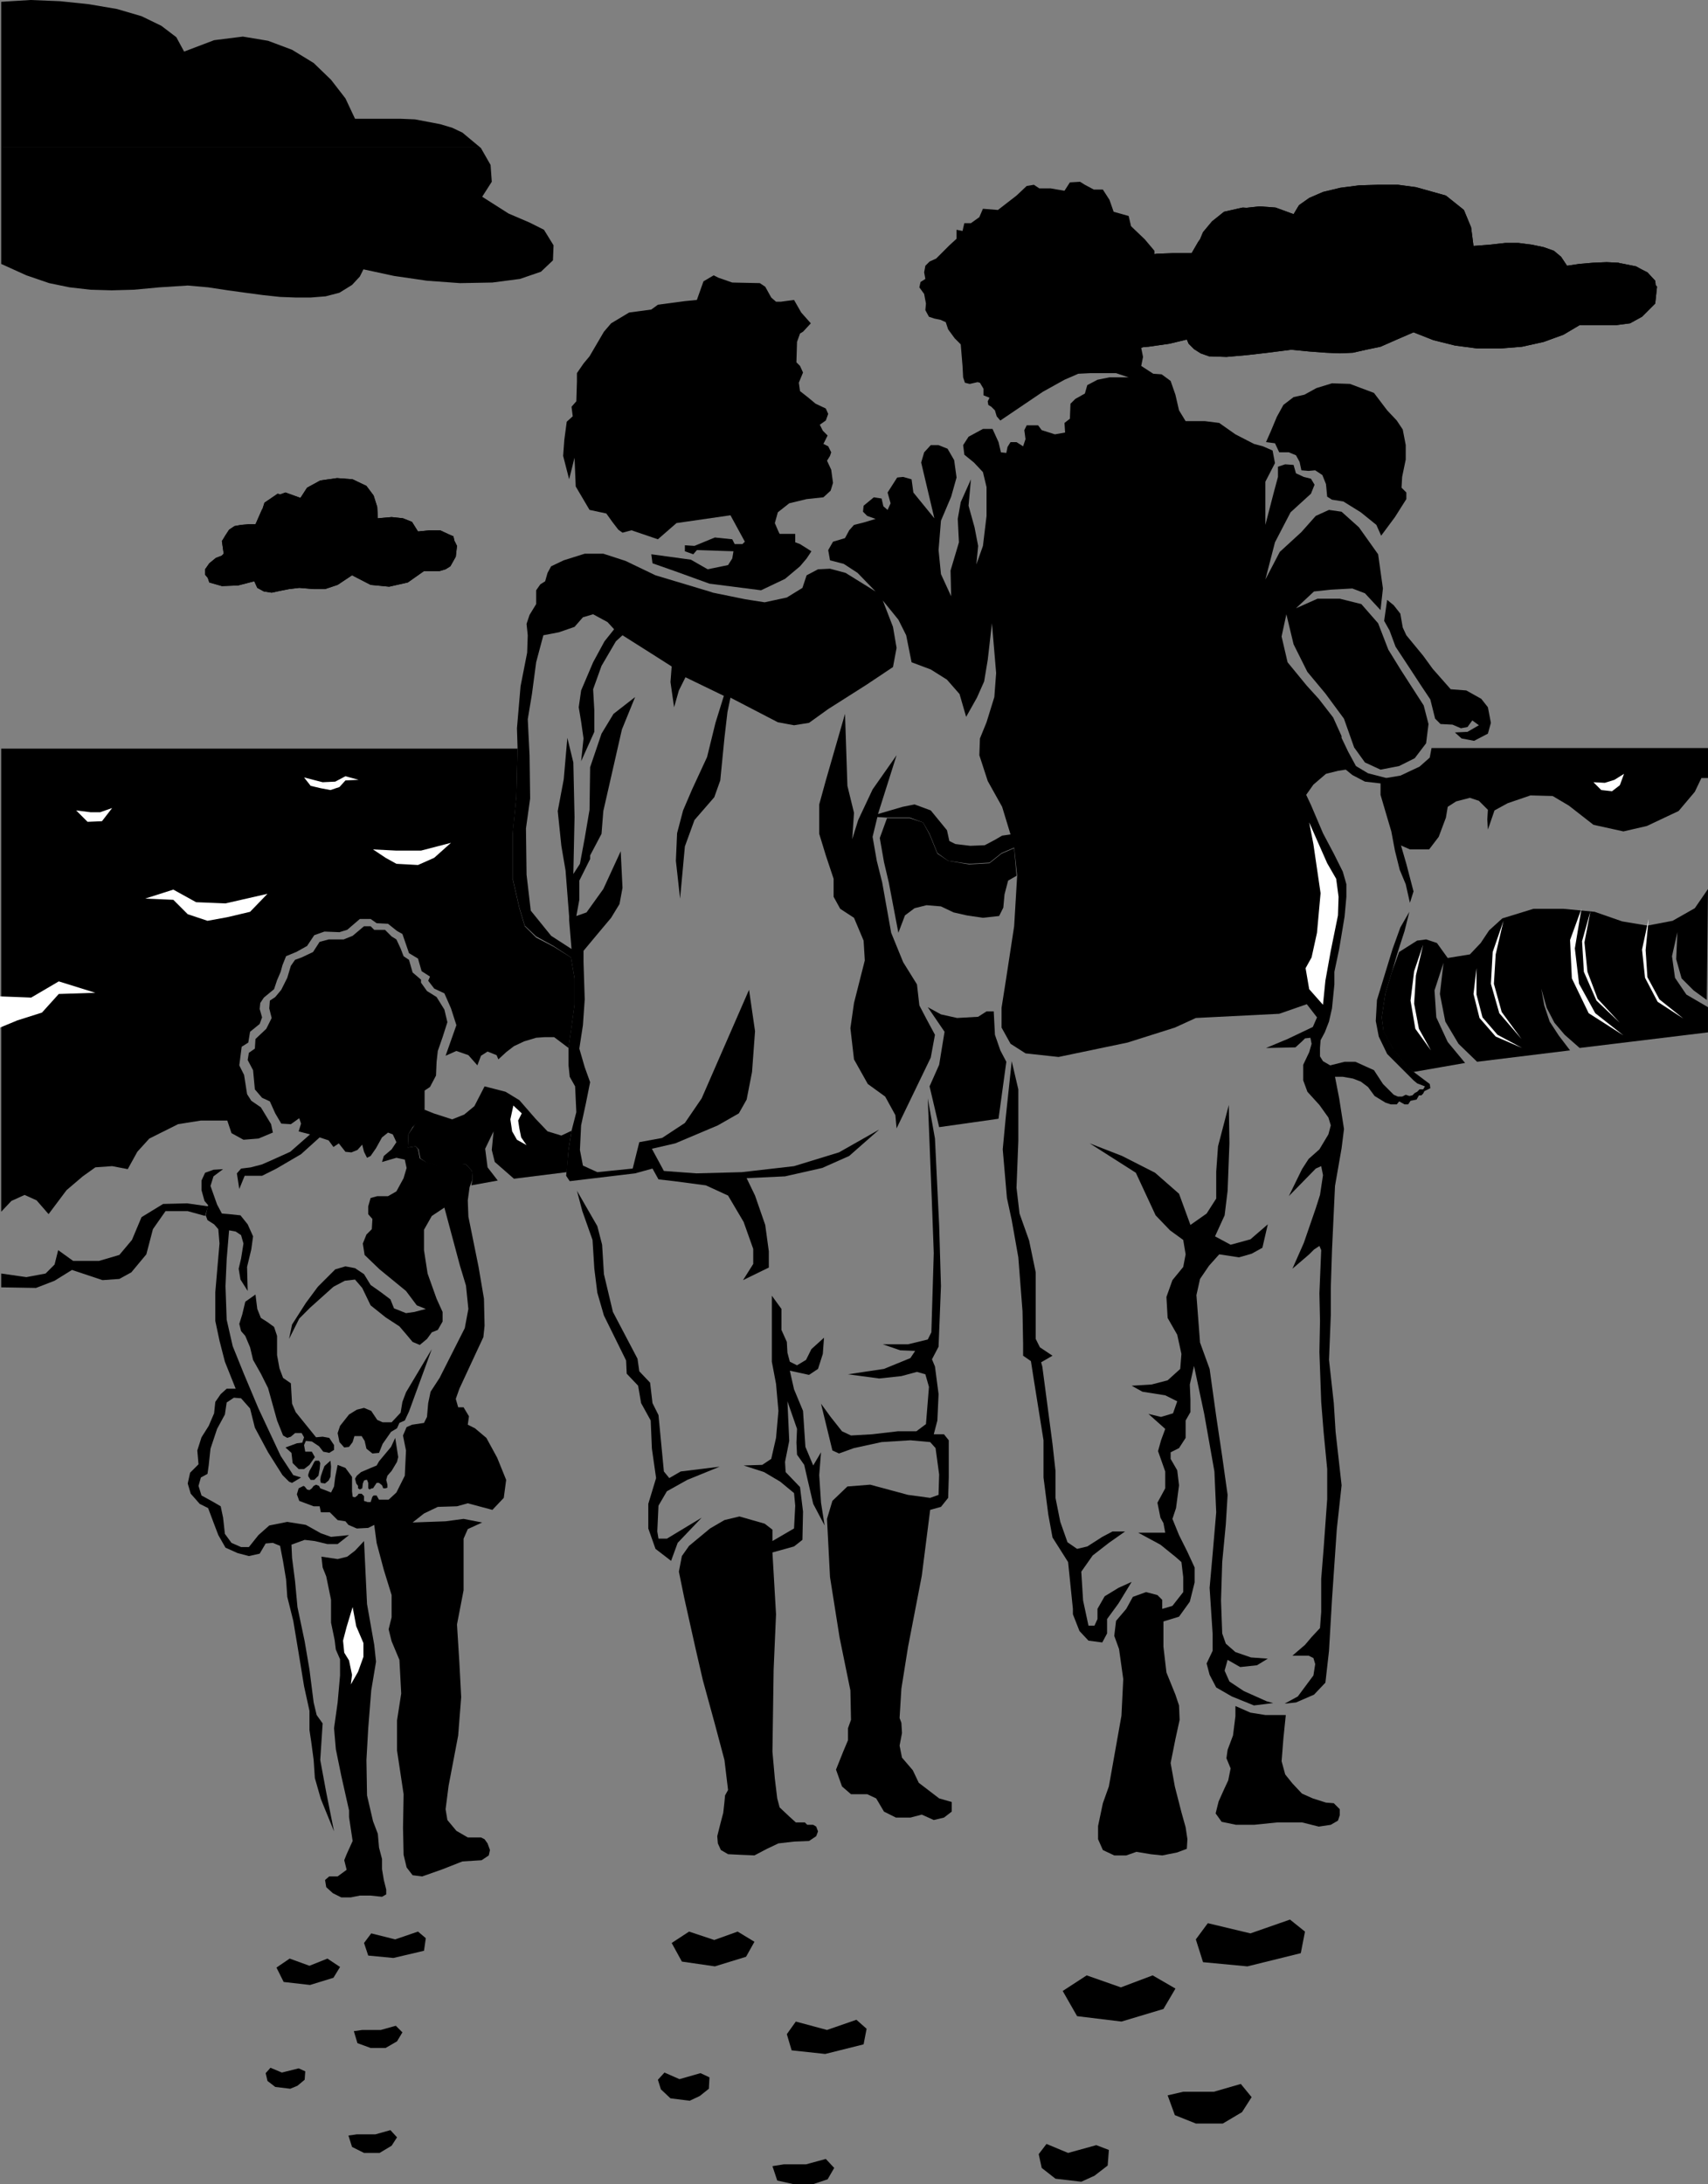 <?xml version="1.0" encoding="UTF-8" standalone="no"?>
<svg
   version="1.0"
   width="121.761mm"
   height="155.668mm"
   id="svg67"
   sodipodi:docname="Family on Beach 1.wmf"
   xmlns:inkscape="http://www.inkscape.org/namespaces/inkscape"
   xmlns:sodipodi="http://sodipodi.sourceforge.net/DTD/sodipodi-0.dtd"
   xmlns="http://www.w3.org/2000/svg"
   xmlns:svg="http://www.w3.org/2000/svg">
  <rect width="100%" height="100%" fill="#808080" stroke="none"/>
  <sodipodi:namedview
     id="namedview67"
     pagecolor="#ffffff"
     bordercolor="#000000"
     borderopacity="0.25"
     inkscape:showpageshadow="2"
     inkscape:pageopacity="0.0"
     inkscape:pagecheckerboard="0"
     inkscape:deskcolor="#d1d1d1"
     inkscape:document-units="mm" />
  <defs
     id="defs1">
    <pattern
       id="WMFhbasepattern"
       patternUnits="userSpaceOnUse"
       width="6"
       height="6"
       x="0"
       y="0" />
  </defs>
  <path
     style="fill:#000000;fill-opacity:1;fill-rule:evenodd;stroke:none"
     d="m 301.035,72.716 2.909,-2.424 3.555,-1.293 4.201,-0.646 4.363,-0.162 h 5.009 l 1.777,-3.07 2.101,-2.909 3.07,-2.585 3.232,-2.262 3.716,-1.293 4.363,-0.485 4.363,0.323 4.848,1.778 1.454,-2.424 2.747,-1.939 3.716,-1.616 4.686,-1.131 5.009,-0.646 5.171,-0.162 h 5.332 l 4.848,0.646 8.079,2.262 4.848,3.878 1.939,4.686 0.646,5.009 4.201,-0.323 4.363,-0.485 h 3.555 l 3.716,0.485 3.07,0.646 2.747,0.97 1.939,1.616 1.616,2.424 3.232,-0.485 3.716,-0.323 3.716,-0.162 3.232,0.162 5.332,1.939 h 0.97 l -1.616,-0.97 -4.04,-0.808 -4.363,-0.162 -4.363,0.808 -3.716,1.131 h -3.393 l -1.293,-2.747 -4.686,-3.232 -7.271,-0.646 -9.049,2.262 -0.808,1.616 -1.454,1.616 -0.646,1.131 h -0.646 l 0.323,-0.808 1.293,-3.717 -1.293,-2.747 -7.11,-1.131 3.878,-3.07 0.646,-3.555 -2.424,-3.07 -4.848,-1.939 -2.101,-1.293 -4.363,-0.646 -5.817,-0.162 -6.625,0.485 -6.463,1.131 -5.494,1.454 -3.878,2.262 -1.616,2.747 -8.079,-2.424 -6.302,-0.323 -5.009,1.131 -3.232,2.585 -2.424,2.909 -1.293,3.07 -0.485,2.747 0.162,1.939 -4.04,-0.808 -4.363,-0.162 -4.686,0.646 -4.04,0.808 -3.232,1.454 -0.646,0.485 z"
     id="path1" />
  <path
     style="fill:#000000;fill-opacity:1;fill-rule:evenodd;stroke:none"
     d="m 301.035,72.716 -1.616,2.747 -0.162,2.585 1.454,2.101 -4.201,2.909 -3.232,1.293 -2.262,0.97 -1.454,2.424 v 2.424 l 2.101,1.939 3.232,0.97 4.363,0.646 h 5.171 l 5.009,-0.323 5.656,-0.808 4.686,-1.131 0.485,1.131 1.454,1.454 1.777,1.131 2.262,0.808 4.686,0.162 5.494,-0.485 5.656,-0.646 6.302,-0.808 5.009,0.485 4.363,0.323 3.716,0.162 3.555,-0.162 3.555,-0.808 3.878,-0.808 4.04,-1.778 4.848,-2.101 5.332,2.101 5.817,1.454 6.14,0.808 h 5.979 l 5.979,-0.485 5.817,-1.293 5.332,-1.939 4.363,-2.585 h 5.171 4.686 l 3.716,-0.485 3.232,-1.778 3.555,-3.555 0.485,-4.525 -3.07,-3.878 -1.939,-0.646 h 0.97 l 1.454,0.646 2.101,2.262 0.323,3.07 -2.424,3.393 -4.363,2.747 -6.625,1.293 -7.756,-1.293 -2.262,2.909 -2.909,2.262 -3.878,1.454 -4.524,0.97 h -4.363 l -4.201,-0.808 -4.04,-1.616 -2.909,-2.585 5.656,0.323 5.817,-1.293 4.363,-1.778 1.939,-1.616 -3.555,2.101 -3.878,1.293 -4.201,0.646 -4.201,-0.162 -4.201,-1.131 -3.555,-2.101 -3.232,-2.585 -2.585,-3.555 3.07,4.525 1.616,2.424 1.454,0.808 2.424,0.97 -3.716,1.454 -4.04,0.485 -4.201,-0.485 -4.04,-0.808 -3.555,-1.778 -2.585,-1.939 -1.939,-2.101 -0.323,-2.262 0.162,2.909 2.262,2.747 3.716,2.424 3.878,1.939 -2.424,1.939 -3.393,1.131 -4.04,0.162 -4.201,-0.162 -4.524,-0.808 -4.201,-0.97 -3.555,-1.293 -2.909,-1.293 0.97,0.97 1.293,1.293 1.616,1.131 1.616,0.485 -2.909,1.293 -3.07,0.97 -3.393,0.808 -3.232,0.323 h -3.555 l -3.555,-0.323 -3.555,-0.646 -3.555,-0.808 -1.131,-1.939 4.04,-2.585 5.332,-2.424 3.07,-1.454 -11.311,3.555 -7.271,-0.485 -2.909,-3.232 0.646,-4.848 -1.293,3.717 0.646,2.747 1.293,2.262 0.485,1.778 -4.201,-0.323 -3.716,-1.131 -3.07,-1.616 -2.585,-2.262 0.646,2.262 0.808,1.454 1.293,0.808 1.939,0.646 -6.948,2.585 -6.463,0.808 -5.171,-1.454 -2.909,-3.07 V 86.774 l 2.424,-2.424 4.201,-2.262 6.302,-1.454 -2.262,-3.555 0.162,-2.747 1.454,-1.616 z"
     id="path2" />
  <path
     style="fill:#000000;fill-opacity:1;fill-rule:evenodd;stroke:none"
     d="m 395.079,72.716 -0.808,3.393 0.646,-2.424 0.808,-0.97 z"
     id="path3" />
  <path
     style="fill:#000000;fill-opacity:1;fill-rule:evenodd;stroke:none"
     d="m 420.933,72.716 0.646,1.778 2.747,-1.778 z"
     id="path4" />
  <path
     style="fill:#000000;fill-opacity:1;fill-rule:evenodd;stroke:none"
     d="m 292.148,91.945 5.171,1.454 6.463,-0.808 6.948,-2.585 -1.939,-0.646 -1.293,-0.808 -0.808,-1.454 -0.646,-2.262 2.585,2.262 3.07,1.616 3.716,1.131 4.201,0.323 -0.485,-1.778 -1.293,-2.262 -0.646,-2.747 1.293,-3.717 -0.646,4.848 2.909,3.232 7.271,0.485 11.311,-3.555 -3.07,1.454 -5.332,2.424 -4.04,2.585 1.131,1.939 3.555,0.808 3.555,0.646 3.555,0.323 h 3.555 l 3.232,-0.323 3.393,-0.808 3.07,-0.97 2.909,-1.293 -1.616,-0.485 -1.616,-1.131 -1.293,-1.293 -0.97,-0.97 2.909,1.293 3.555,1.293 4.201,0.97 4.524,0.808 4.201,0.162 4.04,-0.162 3.393,-1.131 2.424,-1.939 -3.878,-1.939 -3.716,-2.424 -2.262,-2.747 -0.162,-2.909 0.323,2.262 1.939,2.101 2.585,1.939 3.555,1.778 4.04,0.808 4.201,0.485 4.04,-0.485 3.716,-1.454 -2.424,-0.97 -1.454,-0.808 -1.616,-2.424 -3.07,-4.525 2.585,3.555 3.232,2.585 3.555,2.101 4.201,1.131 4.201,0.162 4.201,-0.646 3.878,-1.293 3.555,-2.101 -1.939,1.616 -4.363,1.778 -5.817,1.293 -5.656,-0.323 2.909,2.585 4.04,1.616 4.201,0.808 h 4.363 l 4.524,-0.97 3.878,-1.454 2.909,-2.262 2.262,-2.909 7.756,1.293 6.625,-1.293 4.363,-2.747 2.424,-3.393 -0.323,-3.07 -2.101,-2.262 -3.07,-1.616 -4.04,-0.808 -4.363,-0.162 -4.363,0.808 -3.716,1.131 -2.747,1.778 -1.939,-4.525 -4.686,-3.232 -7.271,-0.646 -9.049,2.262 -0.808,1.616 -1.454,1.616 -1.454,2.101 -0.646,2.424 1.131,-4.201 1.293,-3.717 -1.293,-2.747 -7.11,-1.131 3.878,-3.07 0.646,-3.555 -2.424,-3.07 -4.848,-1.939 -2.101,-1.293 -4.363,-0.646 -5.817,-0.162 -6.625,0.485 -6.463,1.131 -5.494,1.454 -3.878,2.262 -1.616,2.747 -8.079,-2.424 -6.302,-0.323 -5.009,1.131 -3.232,2.585 -2.424,2.909 -1.293,3.07 -0.485,2.747 0.162,1.939 -4.04,-0.808 -4.363,-0.162 -4.686,0.646 -4.04,0.808 -3.232,1.454 -2.101,2.101 -0.162,2.747 2.262,3.555 -6.302,1.454 -4.201,2.262 -2.424,2.424 v 2.101 z"
     id="path5" />
  <path
     style="fill:#000000;fill-opacity:1;fill-rule:evenodd;stroke:none"
     d="m 299.258,78.049 0.162,-2.585 1.616,-2.747 2.909,-2.424 3.555,-1.293 4.201,-0.646 4.363,-0.162 h 5.009 l 1.777,-3.07 2.101,-2.909 3.07,-2.585 3.232,-2.262 3.716,-1.293 4.363,-0.485 4.363,0.323 4.848,1.778 1.454,-2.424 2.747,-1.939 3.716,-1.616 4.686,-1.131 5.009,-0.646 5.171,-0.162 h 5.332 l 4.848,0.646 8.079,2.262 4.848,3.878 1.939,4.686 0.646,5.009 4.201,-0.323 4.363,-0.485 h 3.555 l 3.716,0.485 3.07,0.646 2.747,0.97 1.939,1.616 1.616,2.424 3.232,-0.485 3.716,-0.323 3.716,-0.162 3.232,0.162 7.271,2.585 3.07,3.878 -0.485,4.525 -3.555,3.555 -3.232,1.778 -3.716,0.485 h -4.686 -5.171 l -4.363,2.585 -5.332,1.939 -5.817,1.293 -5.979,0.485 h -5.979 l -6.14,-0.808 -5.817,-1.454 -5.332,-2.101 -4.848,2.101 -4.04,1.778 -3.878,0.808 -3.555,0.808 -3.555,0.162 -3.716,-0.162 -4.363,-0.323 -5.009,-0.485 -6.302,0.808 -5.656,0.646 -5.494,0.485 -4.686,-0.162 -2.262,-0.808 -1.777,-1.131 -1.454,-1.454 -0.485,-1.131 -4.686,1.131 -5.656,0.808 -5.009,0.323 h -5.171 l -4.363,-0.646 -3.232,-0.97 -2.101,-1.939 v -2.424 l 1.454,-2.424 2.262,-0.97 3.232,-1.293 4.201,-2.909 z"
     id="path6" />
  <path
     style="fill:#000000;fill-opacity:1;fill-rule:evenodd;stroke:none"
     d="M 0.323,39.751 V 0.485 L 8.241,0 l 7.918,0.323 7.756,0.808 7.595,1.293 6.625,1.939 5.332,2.585 4.04,3.07 2.101,3.878 8.079,-3.07 7.756,-0.97 6.787,1.131 6.463,2.424 5.817,3.555 4.686,4.525 3.878,5.009 2.585,5.494 h 4.201 4.04 4.04 l 3.878,0.162 3.393,0.646 3.393,0.646 3.232,0.97 2.747,1.293 4.848,4.04 z"
     id="path7" />
  <path
     style="fill:#000000;fill-opacity:1;fill-rule:evenodd;stroke:none"
     d="m 0.323,39.751 v 31.349 l 6.787,3.07 6.14,2.101 5.494,1.131 5.656,0.646 5.656,0.162 5.979,-0.162 6.948,-0.646 7.595,-0.485 5.494,0.485 5.332,0.808 4.686,0.646 4.848,0.646 4.524,0.485 4.201,0.162 h 4.04 l 4.04,-0.323 3.716,-0.97 3.393,-2.101 2.101,-2.262 0.97,-1.939 8.241,1.778 8.887,1.293 8.887,0.646 8.726,-0.162 7.433,-0.97 5.656,-1.939 3.232,-3.07 0.162,-4.04 -2.585,-4.201 -3.878,-1.939 -5.656,-2.424 -7.11,-4.525 2.585,-4.04 -0.323,-4.525 -2.585,-4.525 -0.162,-0.162 z"
     id="path8" />
  <path
     style="fill:#000000;fill-opacity:1;fill-rule:evenodd;stroke:none"
     d="m 197.297,76.109 -3.716,-1.293 -1.293,-0.646 -2.747,1.616 -1.777,5.009 -3.232,0.323 -7.271,0.97 -1.777,1.293 -5.979,0.808 -4.848,2.909 -1.939,2.262 -3.878,6.625 -1.616,1.939 -1.777,2.585 v 2.262 l -0.162,5.333 -1.293,1.454 0.323,2.585 -1.616,1.454 -0.646,4.848 -0.323,4.363 1.616,6.302 1.454,-5.817 0.323,7.756 3.716,6.302 4.524,0.97 1.616,2.262 1.616,2.101 1.131,0.808 2.424,-0.646 7.11,2.424 5.009,-4.363 14.543,-2.101 3.878,7.11 -0.646,0.646 h -2.101 l -0.646,-1.293 -4.686,-0.485 -5.494,2.262 -2.585,-0.162 v 1.616 l 2.262,0.808 0.97,-1.131 9.857,0.323 -0.323,1.939 -1.131,1.778 -5.494,1.131 -4.524,-2.585 -10.665,-1.454 0.323,2.424 5.979,2.101 9.372,3.393 13.896,1.778 6.463,-3.07 4.04,-3.393 1.777,-2.101 1.293,-1.939 -3.07,-1.939 -1.293,-0.485 v -2.262 h -4.201 l -0.323,-0.646 -0.97,-2.262 0.808,-2.909 3.07,-2.424 4.686,-1.131 4.524,-0.485 1.939,-1.778 0.646,-2.101 -0.485,-3.555 -1.131,-2.424 0.808,-1.293 0.323,-0.97 -0.808,-1.616 -1.293,-0.646 1.131,-2.262 -1.293,-1.293 -0.808,-1.616 1.616,-1.131 0.646,-1.778 -0.646,-1.454 -2.747,-1.293 -1.939,-1.616 -2.262,-1.778 -0.323,-2.262 1.131,-2.747 -0.808,-1.778 -0.97,-0.97 0.162,-5.494 0.808,-2.262 0.808,-0.485 2.101,-2.262 -2.585,-2.909 -1.939,-3.393 -3.555,0.485 h -1.293 l -1.293,-1.131 -1.616,-2.909 -1.454,-0.97 z"
     id="path9" />
  <path
     style="fill:#000000;fill-opacity:1;fill-rule:evenodd;stroke:none"
     d="m 236.401,220.087 -1.293,5.333 1.131,6.464 1.454,5.817 2.424,13.574 3.232,7.918 3.716,5.979 0.646,5.656 1.939,3.717 2.262,4.201 -1.131,6.14 -9.21,19.068 -0.323,-3.555 -2.747,-5.009 -4.686,-3.393 -3.716,-6.625 -0.97,-8.403 0.97,-6.787 2.909,-11.473 -0.323,-5.333 -2.585,-6.14 -3.716,-2.424 -1.777,-3.232 v -4.848 l -2.101,-6.302 -1.777,-5.817 v -7.918 l 1.777,-6.464 5.171,-17.937 0.646,19.391 1.777,7.272 -0.485,7.11 1.616,-5.171 3.878,-8.241 6.463,-9.211 -5.009,15.836 6.625,-1.939 3.232,-0.646 4.363,1.616 4.363,5.333 0.646,2.909 1.616,0.808 4.04,0.485 3.878,-0.162 2.747,-1.454 1.939,-1.131 2.262,-0.323 -2.262,-7.433 -3.878,-6.948 -2.262,-6.948 0.162,-4.525 1.777,-4.363 2.101,-6.787 0.485,-6.464 -1.131,-13.412 -1.131,9.857 -0.97,5.817 -1.939,4.363 -2.909,5.171 -1.777,-6.14 -3.393,-3.878 -4.363,-2.747 -5.171,-1.939 -1.454,-7.272 -2.101,-4.201 -4.201,-5.171 2.747,7.11 0.97,5.656 -0.97,5.171 -7.271,4.848 -10.18,6.464 -5.171,3.717 -4.04,0.646 -4.363,-0.808 -12.765,-6.625 -0.808,3.878 -0.808,6.948 -1.131,11.473 -1.616,4.525 -5.332,6.14 -2.585,7.11 -1.293,14.058 -1.131,-10.18 0.323,-7.433 1.616,-6.14 2.424,-5.656 4.04,-8.726 2.262,-9.211 2.262,-7.272 -10.342,-5.009 -1.777,3.555 -1.293,4.525 -0.97,-6.787 0.323,-4.201 -5.332,-3.393 -7.918,-5.009 -1.777,1.616 -3.878,6.625 -2.262,6.302 0.323,5.656 v 5.817 l -3.555,7.918 0.646,-6.14 -0.646,-4.525 -0.646,-3.878 0.646,-4.525 3.232,-7.595 3.07,-5.656 2.585,-3.232 -1.777,-1.939 -3.878,-2.101 -2.747,0.808 -2.262,2.585 -4.201,1.454 -4.201,0.808 -1.939,7.272 -1.131,8.564 -1.131,6.787 0.485,9.695 0.162,11.635 -1.131,8.08 0.162,12.443 1.131,9.695 5.494,6.787 5.494,3.555 -0.646,-7.756 v -0.97 l -0.97,-12.443 -1.131,-6.625 -0.97,-9.372 1.616,-8.564 0.97,-11.15 1.616,6.625 0.323,14.705 -0.323,15.351 1.777,-2.747 1.293,-6.948 1.293,-7.595 0.162,-11.473 3.07,-9.049 3.232,-5.333 5.817,-4.525 -3.555,8.726 -2.909,12.766 -2.101,9.211 -0.485,6.14 -3.07,5.817 v 0.97 l -2.909,5.817 v 5.171 l -0.808,4.363 2.747,-0.97 4.524,-6.302 4.686,-10.18 0.485,9.857 -0.808,4.363 -2.262,3.717 -3.393,4.04 -4.04,4.848 v 3.07 l 0.323,10.019 -0.485,6.948 -0.97,6.302 1.454,5.009 1.454,4.04 -1.131,5.656 -1.293,5.979 -0.323,6.625 0.808,4.201 3.878,1.778 9.534,-0.97 1.777,-7.11 6.14,-1.131 6.14,-4.04 4.524,-6.625 12.765,-29.248 1.616,11.15 -0.808,10.988 -1.454,7.433 -2.101,3.717 -5.656,3.232 -11.473,4.848 -6.302,1.454 3.232,5.979 8.726,0.646 12.281,-0.323 14.058,-1.616 12.119,-3.717 10.826,-6.14 -8.079,7.11 -7.271,3.232 -10.018,2.262 -10.342,0.485 2.262,4.686 2.747,7.918 0.97,7.11 v 4.363 l -6.948,3.393 2.747,-4.363 v -4.04 l -2.585,-7.272 -4.201,-7.11 -5.979,-2.747 -8.564,-1.131 -4.201,-0.485 -1.616,-2.909 -4.686,1.293 -17.613,2.101 -0.97,-1.454 0.646,-6.948 0.808,-5.171 1.293,-5.009 -0.323,-6.948 -1.454,-2.585 -0.323,-3.07 v -4.848 l 0.808,-5.656 0.808,-5.979 v -6.948 l -0.97,-5.656 -4.686,-3.07 -4.686,-2.585 -3.07,-2.909 -1.454,-4.848 -1.777,-7.756 v -12.604 l 0.97,-9.695 0.323,-13.089 -0.162,-5.171 0.97,-11.311 1.777,-9.049 0.162,-4.686 -0.323,-3.07 0.808,-2.424 1.777,-2.909 v -3.717 l 1.131,-1.616 1.293,-0.808 0.646,-2.262 0.97,-1.778 3.393,-1.616 5.656,-1.778 h 5.009 l 5.979,1.939 8.079,3.878 14.543,4.363 0.97,0.323 8.726,1.778 5.171,0.808 5.979,-1.293 4.201,-2.585 1.131,-3.393 3.07,-1.616 3.232,-0.162 4.201,1.131 8.079,5.009 -4.848,-5.009 -3.716,-2.424 -3.716,-0.97 -0.485,-2.747 1.293,-2.262 3.232,-0.97 1.131,-2.101 1.293,-1.454 2.585,-0.646 3.232,-0.97 -2.262,-0.808 -1.131,-1.131 0.162,-1.616 2.747,-2.262 2.101,0.323 0.485,2.101 1.131,0.97 0.808,-1.778 -0.808,-2.909 2.585,-4.04 1.616,-0.162 2.262,0.646 0.485,3.555 5.656,6.948 -3.555,-15.028 0.808,-2.747 1.777,-1.939 h 2.101 l 2.424,0.97 1.777,3.07 0.646,4.686 -1.454,5.171 -2.747,6.464 -0.646,7.918 0.646,6.464 2.747,5.979 -0.162,-6.948 2.262,-7.595 -0.323,-6.302 0.808,-4.525 2.747,-6.14 -0.646,7.11 1.616,5.817 0.97,5.009 -0.485,5.009 1.777,-5.009 0.97,-8.08 v -7.756 l -0.97,-4.04 -2.424,-2.585 -2.585,-2.101 -0.323,-2.585 1.454,-2.262 3.878,-2.101 h 2.585 l 1.616,3.555 0.646,2.747 1.454,0.162 0.323,-1.616 0.808,-1.293 h 1.616 l 1.777,1.131 0.646,-1.939 -0.323,-2.424 0.646,-1.293 h 3.07 l 0.97,1.293 3.555,1.131 2.747,-0.485 -0.162,-2.585 1.454,-1.131 0.162,-4.04 1.293,-1.293 2.585,-1.454 0.646,-2.262 2.747,-1.454 3.232,-0.646 h 5.171 l -3.393,-1.131 h -6.948 l -3.232,0.162 -3.716,1.616 -5.817,3.232 -11.473,7.756 -0.97,-1.131 -0.485,-1.616 -0.97,-0.97 -0.808,-0.485 -0.162,-0.97 0.485,-0.97 -1.616,-0.646 v -1.778 l -0.97,-1.616 -0.646,-0.162 -2.101,0.485 -1.293,-0.323 -0.485,-1.454 -0.162,-3.07 -0.485,-5.817 -1.616,-1.616 -1.777,-2.424 -0.646,-1.939 -1.454,-0.646 -1.616,-0.323 -1.454,-0.485 -0.97,-1.778 0.162,-1.778 -0.485,-2.585 -1.293,-1.778 0.323,-1.454 1.293,-0.808 -0.323,-1.778 0.323,-1.778 1.131,-1.131 1.777,-0.808 2.262,-2.262 1.293,-1.293 1.939,-1.778 v -2.424 l 1.616,0.323 0.485,-2.101 h 1.777 l 2.262,-1.616 0.97,-2.262 4.04,0.323 5.009,-3.878 2.747,-2.585 1.939,-0.323 1.454,0.97 h 3.07 l 3.716,0.646 1.454,-2.262 2.747,-0.162 1.293,0.808 2.424,1.293 h 2.424 l 1.777,2.747 1.131,3.232 4.04,1.131 0.646,2.747 3.716,3.555 2.585,3.07 v 3.07 l 2.262,4.201 -0.323,5.171 -1.454,7.756 -2.262,3.393 1.454,1.454 -3.232,1.131 0.485,2.424 -0.485,2.424 3.232,2.101 2.262,0.162 2.424,1.778 1.293,3.717 0.97,4.201 1.777,2.909 h 5.171 l 3.878,0.485 4.363,3.07 5.009,2.585 2.424,0.646 2.585,1.131 0.646,3.393 -2.585,5.009 v 11.635 l 2.262,-8.726 1.131,-4.201 v -2.747 l 1.939,-0.646 2.262,0.162 0.646,2.262 2.101,0.97 1.939,0.485 0.97,1.616 -0.97,2.424 -5.494,5.009 -4.201,8.08 -2.585,10.019 3.878,-7.433 5.817,-5.333 3.878,-4.363 3.555,-1.616 3.393,0.485 4.686,4.201 5.171,7.272 1.293,9.211 -0.646,5.817 -4.201,-4.525 -3.393,-1.293 -5.817,0.323 -4.524,0.485 -4.848,4.525 5.817,-2.585 h 5.979 l 5.817,1.454 4.524,5.171 2.747,7.11 3.393,5.494 6.14,9.534 1.293,5.009 -0.646,5.171 -3.07,4.04 -4.201,2.101 -5.009,0.97 -4.201,-1.939 -2.909,-4.04 -2.747,-7.756 -5.009,-6.787 -4.848,-5.817 -3.716,-7.433 -1.939,-8.08 -1.293,5.979 1.616,6.948 5.171,6.302 3.232,3.555 3.878,5.009 2.262,5.009 v 0.485 l 1.777,3.717 2.101,3.878 3.232,1.939 5.009,1.293 v 4.04 l 2.262,6.464 1.616,7.595 1.454,5.009 0.97,3.717 0.97,3.717 -0.97,3.07 -1.131,-5.009 -1.616,-3.878 -1.293,-5.171 -0.97,-5.171 -1.293,-4.363 -1.616,-5.494 V 211.038 l -4.201,-0.485 -3.393,-1.778 -1.777,-1.454 -2.101,0.323 -3.232,0.808 -3.393,2.909 -1.939,2.747 1.293,2.747 3.232,7.595 2.909,5.494 2.424,4.848 0.97,3.393 v 3.393 l -0.485,5.333 -1.454,8.726 -1.293,6.14 v 3.393 l -0.646,6.464 -0.808,3.555 -1.131,2.909 -1.131,2.101 -0.162,2.101 v 2.262 l 0.808,1.293 1.939,1.131 3.878,-0.97 h 2.909 l 5.009,2.262 2.424,3.717 2.909,2.909 1.131,0.485 h 1.131 l 0.97,-0.485 0.97,0.323 0.808,-0.162 0.646,-0.646 0.646,-0.323 0.646,-0.646 h 0.97 l 0.485,-0.808 -2.101,-0.808 -0.97,-0.808 -3.07,-3.07 -4.04,-4.04 -2.262,-4.686 -0.808,-4.201 0.323,-5.656 1.777,-5.817 2.424,-7.918 2.101,-5.817 2.424,-4.201 -1.293,5.171 -1.777,5.494 -1.616,5.494 -1.777,5.817 -0.97,6.464 0.485,3.717 2.424,4.363 3.878,5.171 2.262,1.778 3.878,2.909 0.162,1.131 -0.97,0.485 -0.646,0.323 -0.323,0.646 -0.485,0.485 h -0.646 l -0.646,1.131 -1.616,0.323 -0.646,0.97 h -0.97 l -1.454,-0.808 -0.646,0.808 h -1.616 l -1.454,-0.485 -2.909,-1.778 -1.777,-2.424 -1.939,-1.454 -2.101,-0.808 -2.747,-0.485 h -2.101 l 1.131,5.817 1.293,8.241 -0.646,5.171 -1.777,10.18 -0.808,17.29 -0.323,10.019 v 7.433 l -0.485,12.119 1.293,11.635 0.485,7.756 1.616,14.382 -1.293,11.796 -1.293,18.906 -0.808,13.897 -0.97,8.564 -3.07,3.232 -4.848,2.101 -3.07,0.323 3.555,-1.939 4.201,-5.656 0.485,-3.07 -0.485,-1.616 -1.293,-0.646 h -4.363 l 3.393,-2.909 1.777,-2.101 2.262,-2.424 0.323,-4.363 v -8.888 l 0.646,-8.08 0.97,-13.412 v -8.08 l -0.97,-10.019 -0.646,-8.08 -0.485,-13.412 0.162,-8.403 -0.162,-7.433 0.485,-11.635 -0.485,-1.131 -1.454,0.97 -1.293,1.293 -4.524,3.878 3.07,-6.948 3.232,-9.372 1.131,-3.555 0.808,-5.333 -0.485,-2.424 -1.454,0.646 -7.271,7.433 3.555,-7.272 1.777,-2.747 2.909,-2.585 2.424,-4.04 0.646,-2.424 -0.646,-2.101 -2.424,-3.393 -3.232,-3.555 -1.131,-3.07 v -4.201 l 1.616,-3.393 0.646,-2.262 -0.323,-1.616 -1.454,0.162 -0.808,0.808 -1.777,1.616 -7.918,0.162 5.817,-2.424 6.787,-3.232 1.131,-2.585 -2.747,-3.555 -7.433,2.585 -22.461,1.131 -5.656,2.585 -12.765,4.04 -18.582,3.878 -8.887,-0.97 -4.04,-2.585 -2.424,-4.363 v -5.333 l 1.293,-8.241 2.101,-13.735 0.808,-13.574 -0.808,-7.595 -3.393,1.454 -3.232,2.585 -5.494,0.323 -5.656,-0.808 -2.909,-2.101 -2.101,-5.171 -1.777,-3.07 -3.555,-1.293 h -6.14 z"
     id="path10" />
  <path
     style="fill:#000000;fill-opacity:1;fill-rule:evenodd;stroke:none"
     d="m 155.446,320.758 5.494,9.534 1.293,5.009 0.485,7.918 2.424,10.18 6.625,12.604 0.485,3.393 2.909,3.07 0.646,5.494 1.616,3.232 1.454,15.19 1.454,1.778 3.07,-1.778 10.503,-1.293 -8.726,3.555 -5.494,3.07 -2.262,3.878 -0.323,6.948 0.323,1.939 h 2.262 l 9.372,-5.656 -6.463,6.787 -1.777,4.848 -4.201,-3.232 -1.939,-5.494 v -6.625 l 2.101,-6.948 -1.131,-7.918 -0.323,-7.595 -2.585,-4.686 -0.808,-4.686 -3.07,-3.232 -0.162,-3.555 -5.979,-12.119 -1.777,-6.14 -0.808,-6.464 -0.485,-7.756 -2.747,-7.756 z"
     id="path11" />
  <path
     style="fill:#000000;fill-opacity:1;fill-rule:evenodd;stroke:none"
     d="m 208.123,418.198 0.97,16.644 -0.646,14.866 -0.323,22.138 0.646,7.272 0.646,5.332 0.646,2.424 2.747,2.585 1.616,1.454 h 1.131 1.293 l 0.646,0.646 h 1.616 l 0.808,0.485 0.485,1.293 -0.485,1.293 -1.939,1.293 -4.04,0.162 -4.201,0.485 -3.07,1.454 -3.393,1.778 -3.878,-0.162 -3.232,-0.162 -1.939,-1.131 -0.808,-1.778 -0.162,-1.939 0.808,-3.232 0.808,-3.07 0.323,-2.909 0.162,-1.778 0.808,-1.454 -0.97,-8.08 -2.585,-9.695 -3.232,-11.796 -1.939,-8.403 -3.07,-13.735 -1.454,-7.11 0.808,-4.201 1.939,-2.747 5.656,-4.686 3.878,-2.262 4.04,-0.97 6.787,1.939 2.101,1.616 v 3.07 l 5.817,-3.393 0.323,-6.14 -0.323,-3.393 -3.716,-3.07 -4.363,-2.585 -5.494,-1.778 5.009,-0.162 2.424,-1.616 1.293,-5.656 0.646,-7.272 -0.646,-7.272 -1.131,-5.979 v -17.775 l 2.585,3.555 v 5.656 l 1.454,3.232 0.162,2.909 0.646,2.424 1.939,0.97 2.424,-1.454 1.454,-2.909 3.393,-3.07 -0.323,4.363 -1.293,4.04 -2.424,1.616 -5.171,-1.131 1.131,5.009 2.424,5.817 0.646,9.695 2.101,5.009 2.101,-3.555 -0.485,6.14 0.485,7.433 0.97,6.14 -3.07,-5.817 -1.616,-6.948 -0.808,-3.555 -1.939,-2.747 -0.162,-3.232 0.162,-3.717 -2.585,-7.433 0.485,10.665 -1.131,5.656 0.162,2.747 3.878,4.04 0.808,6.625 -0.162,7.595 -2.262,1.778 z"
     id="path12" />
  <path
     style="fill:#000000;fill-opacity:1;fill-rule:evenodd;stroke:none"
     d="m 256.438,485.42 v 2.585 l -2.101,1.616 -2.747,0.646 -3.232,-1.454 -3.07,0.808 h -3.878 l -3.232,-1.616 -2.101,-3.555 -2.424,-1.131 h -4.363 l -2.424,-2.101 -1.616,-4.525 1.939,-4.848 1.293,-3.07 v -3.232 l 0.808,-2.262 -0.162,-7.918 -2.909,-14.22 -2.585,-16.321 -0.808,-15.674 1.454,-4.848 4.04,-3.878 6.14,-0.485 10.18,2.747 5.979,0.808 2.262,-0.808 0.162,-5.494 -0.97,-7.11 -1.454,-1.616 -5.332,-0.485 -7.756,0.485 -7.433,1.616 -4.04,1.454 -1.777,-0.808 -3.07,-12.604 2.585,3.555 3.07,3.878 2.424,1.131 5.656,-0.323 6.948,-0.808 h 5.009 l 2.585,-1.939 0.808,-10.019 -0.97,-3.393 -2.262,-0.646 -4.201,1.131 -5.979,0.646 -8.402,-1.131 9.695,-1.454 7.11,-2.909 1.293,-1.939 -4.04,-0.162 -4.686,-1.616 h 6.787 l 5.332,-1.293 0.97,-1.939 0.646,-21.33 -0.485,-13.25 -1.131,-28.44 1.939,10.827 1.131,23.431 0.485,16.321 -0.646,16.321 -1.777,3.393 0.808,1.939 0.97,7.433 -0.323,7.11 -0.97,3.717 h 2.747 l 1.293,1.616 v 10.019 l -0.162,5.494 -1.939,2.424 -2.909,0.808 -2.262,17.775 -3.716,19.229 -1.777,11.15 -0.485,7.918 0.485,1.293 0.162,2.747 -0.646,3.393 0.646,3.232 2.909,3.393 1.616,3.393 5.494,4.201 z"
     id="path13" />
  <path
     style="fill:#000000;fill-opacity:1;fill-rule:evenodd;stroke:none"
     d="m 119.736,271.958 0.808,3.393 -1.293,4.04 -1.293,3.717 -0.323,2.909 -0.162,3.717 -1.616,3.07 -1.454,0.97 v 5.171 l -0.97,2.424 -2.262,2.262 -1.131,1.939 -0.162,3.555 2.101,-0.323 0.646,0.808 0.485,2.424 1.616,0.97 3.716,1.131 5.171,-0.808 1.939,0.323 1.616,1.778 0.162,2.262 -0.808,2.101 -0.485,3.555 0.162,4.363 2.747,13.574 1.454,8.564 0.162,7.272 -0.323,3.07 -2.262,4.848 -4.201,9.049 -0.97,2.747 0.646,2.262 h 1.454 l 1.454,2.424 -0.323,2.262 1.939,0.97 3.07,2.585 2.909,5.333 2.424,5.979 -0.646,4.848 -3.07,3.232 -6.625,-1.778 -2.909,0.808 -5.171,0.162 -3.716,1.778 -3.07,2.424 8.887,-0.323 4.848,-0.646 5.009,0.97 -3.878,1.778 -1.131,2.585 v 6.464 7.433 l -1.777,9.211 0.646,10.342 0.485,9.211 -0.808,10.342 -2.585,13.574 -0.808,6.302 0.485,2.909 2.424,2.909 3.07,1.778 h 3.555 l 0.97,0.485 0.808,1.131 0.646,1.778 -0.323,1.454 -1.939,1.293 -5.171,0.323 -5.332,2.101 -5.494,1.939 -2.585,-0.323 -1.616,-2.101 -0.808,-3.393 -0.162,-7.272 0.162,-9.049 -1.777,-11.796 v -8.08 l 1.131,-7.272 -0.485,-9.049 -2.101,-5.009 -0.808,-3.232 0.808,-3.232 v -5.979 l -2.101,-6.787 -1.939,-7.272 -0.646,-4.848 -1.616,0.808 -3.07,0.162 -2.262,-0.97 -0.808,-0.97 -2.101,-0.323 -2.101,-2.101 h -2.424 l -0.323,-1.616 h -1.616 l -3.878,-1.454 -0.646,-1.778 0.485,-1.616 1.293,-0.646 0.323,0.162 0.646,0.808 0.646,0.162 0.646,-0.485 0.485,-0.646 0.646,-0.323 0.808,0.323 0.323,0.646 1.293,0.485 1.616,0.646 0.808,-1.616 0.323,-2.585 0.646,-3.232 2.101,0.808 1.777,2.424 v 3.878 l 0.162,1.454 0.646,0.162 0.646,-0.485 0.323,-0.485 h 0.808 l 0.646,0.646 v 1.293 l 0.97,0.323 h 0.808 l 0.485,-1.454 0.323,-0.323 h 0.808 l 0.646,1.131 h 2.585 l 2.101,-1.939 2.262,-4.525 0.323,-6.787 -0.808,-4.04 0.97,-2.262 1.454,-0.646 3.232,-0.485 0.808,-1.616 0.323,-3.717 0.646,-3.07 2.424,-3.717 6.787,-13.412 0.97,-5.171 -0.646,-6.302 -1.616,-5.333 -4.201,-15.674 -3.393,2.262 -2.101,3.717 v 5.494 l 0.97,6.302 2.424,6.787 1.616,3.555 v 2.585 l -1.293,2.262 -1.616,0.646 -1.293,1.778 -1.939,1.616 -1.939,-0.808 -1.616,-1.939 -1.939,-2.262 -3.716,-2.424 -4.04,-3.232 -2.262,-4.686 -1.939,-2.262 -2.747,0.323 -3.07,1.616 -6.302,5.656 -2.909,2.909 -2.747,5.494 0.808,-3.878 3.716,-5.817 3.232,-4.363 4.686,-4.686 2.747,-0.808 2.585,0.485 2.424,1.616 1.777,2.909 2.747,1.939 2.585,1.939 0.97,2.424 3.232,1.293 2.262,-0.323 3.07,-0.808 -2.424,-0.97 -2.909,-3.878 -7.11,-5.817 -4.04,-3.878 -0.485,-3.07 0.97,-2.424 1.454,-1.454 0.162,-2.747 -1.131,-1.293 v -2.101 l 0.646,-2.262 1.777,-0.485 h 2.909 l 2.262,-1.293 1.939,-3.555 0.808,-2.747 -0.485,-2.262 -2.262,-0.485 -3.878,1.131 0.485,-1.616 2.101,-1.778 1.293,-1.939 -0.97,-2.101 -1.293,-0.485 -1.616,1.293 -1.616,2.909 -1.454,2.101 -0.97,0.485 -0.808,-1.616 -0.485,-1.939 -1.293,1.454 -1.616,0.646 -1.616,-0.162 -1.777,-2.262 -1.454,0.97 -1.293,-1.778 -2.424,-0.808 -5.009,4.525 -6.625,3.878 -3.878,1.939 h -4.686 l -1.454,3.555 -0.646,-4.201 1.131,-1.293 2.585,-0.323 3.07,-0.808 2.585,-1.131 5.009,-2.262 5.332,-4.686 -3.07,-0.808 0.646,-2.101 -0.485,-1.454 -2.262,1.616 -2.585,-0.162 -1.616,-2.747 -1.454,-3.232 -2.101,-0.97 -1.939,-2.262 -0.485,-5.171 -1.454,-2.747 0.323,-1.939 1.616,-1.131 0.162,-2.585 2.909,-2.747 1.454,-2.909 -0.646,-2.585 0.162,-2.101 1.454,-0.97 1.616,-1.939 1.616,-3.232 0.97,-3.232 1.131,-1.616 1.777,-0.646 3.07,-1.454 1.777,-2.747 2.424,-0.646 h 4.04 l 2.424,-0.97 3.07,-2.585 h 1.777 l 0.97,0.97 h 2.909 l 1.777,1.778 1.293,0.808 1.131,2.424 0.808,2.101 1.454,0.97 0.97,3.393 2.262,1.939 v 0.808 l 1.616,2.262 2.585,1.616 z"
     id="path14" />
  <path
     style="fill:#000000;fill-opacity:1;fill-rule:evenodd;stroke:none"
     d="m 116.342,363.418 -6.14,16.805 -1.131,2.424 -1.454,0.646 -0.646,1.454 -1.616,0.97 -2.262,3.232 -0.97,2.424 -1.777,0.162 -1.616,-1.293 -0.485,-2.101 -0.808,-1.293 h -1.939 l -0.485,1.616 -0.97,1.293 -1.293,0.162 -1.293,-1.454 -0.485,-2.424 0.646,-1.939 2.424,-3.07 2.101,-1.293 1.939,-0.485 1.939,0.808 1.616,2.424 1.454,0.646 h 2.424 l 2.424,-2.585 0.485,-2.909 0.97,-2.585 z"
     id="path15" />
  <path
     style="fill:#000000;fill-opacity:1;fill-rule:evenodd;stroke:none"
     d="m 68.836,348.714 0.485,3.878 0.97,2.424 1.777,1.131 1.777,1.293 0.808,2.424 v 5.171 l 0.646,3.555 0.97,2.585 2.101,1.454 0.323,5.494 0.97,2.262 5.494,6.787 1.777,-0.162 1.777,0.323 1.293,1.939 v 1.293 l -1.293,0.808 -1.616,-0.323 -1.131,-1.454 -1.939,-1.293 -1.616,-0.162 -0.485,1.131 0.323,1.778 h 1.777 l 0.808,1.454 -1.454,2.101 -1.454,1.131 h -1.454 l -1.616,-1.616 -0.323,-2.747 -1.616,-1.454 3.07,-1.131 1.454,-0.162 0.485,-1.454 -0.646,-1.131 H 79.501 l -1.131,0.97 -0.97,0.323 -1.131,-0.646 -1.616,-4.04 -2.424,-8.726 -1.939,-3.878 -2.101,-3.717 -0.808,-3.393 -1.293,-3.07 -1.131,-1.293 -0.485,-1.939 0.808,-2.585 0.808,-3.393 z"
     id="path16" />
  <path
     style="fill:#000000;fill-opacity:1;fill-rule:evenodd;stroke:none"
     d="m 106.485,387.334 0.808,5.171 -0.323,1.293 -1.454,2.424 -1.131,1.293 -0.323,1.131 0.323,1.293 v 0.808 l -0.485,0.162 h -0.646 l -0.323,-0.808 -0.808,-0.646 h -0.646 l -0.323,0.485 -0.646,0.97 h -0.323 l -0.646,0.323 -0.323,-0.323 v -0.808 -0.646 l -0.323,-0.808 h -0.323 l -0.485,0.162 -0.323,0.808 -0.162,1.293 -0.646,0.323 -0.485,-0.323 v -0.646 l -0.485,-0.646 -0.323,-1.293 0.485,-0.808 1.131,-0.97 2.262,-0.97 1.939,-0.808 0.646,-1.131 3.232,-3.878 z"
     id="path17" />
  <path
     style="fill:#000000;fill-opacity:1;fill-rule:evenodd;stroke:none"
     d="m 85.964,393.474 h -0.323 -0.646 l -0.323,0.323 -0.646,1.293 -0.646,1.131 -0.323,0.97 v 0.485 l 0.646,0.97 h 0.97 l 1.131,-1.131 0.323,-1.778 0.162,-1.616 z"
     id="path18" />
  <path
     style="fill:#000000;fill-opacity:1;fill-rule:evenodd;stroke:none"
     d="m 89.034,393.474 -1.616,1.454 -0.485,1.293 -0.485,1.454 -0.162,0.97 0.162,0.808 1.131,0.162 0.97,-0.808 0.485,-0.97 0.162,-2.747 z"
     id="path19" />
  <path
     style="fill:#000000;fill-opacity:1;fill-rule:evenodd;stroke:none"
     d="m 60.11,314.941 -2.585,0.162 -2.262,0.808 -0.97,2.101 v 2.585 l 0.808,2.909 0.97,1.131 -0.646,2.747 0.485,1.293 1.777,1.131 1.131,1.293 0.323,3.878 -1.131,13.089 v 7.756 l 1.131,5.333 1.454,5.656 2.909,7.272 h -2.424 l -1.616,1.454 -1.454,2.101 -0.323,3.07 -1.454,3.393 -1.939,3.07 -1.131,3.555 0.323,3.717 -0.808,0.808 -1.454,1.454 -0.646,2.909 0.808,2.747 2.424,2.747 2.262,1.131 1.454,3.878 1.293,3.393 1.939,3.393 3.232,1.454 3.07,0.808 2.909,-0.646 1.616,-2.747 1.939,-0.162 1.939,0.808 0.808,4.201 0.808,4.848 0.323,4.686 1.616,6.464 1.454,8.726 1.454,8.888 1.454,6.625 v 5.171 l 0.485,3.232 0.646,4.848 0.323,4.848 1.616,5.656 3.555,8.726 -2.101,-10.503 -1.616,-8.726 0.646,-9.857 -1.616,-2.262 -0.808,-3.393 -1.131,-8.888 -1.293,-7.595 -1.939,-9.211 -0.646,-6.948 -0.808,-6.302 -0.162,-3.555 3.555,-1.293 2.747,0.323 3.393,0.808 h 2.747 l 3.07,-2.424 -4.848,0.485 -2.747,-0.97 -4.04,-2.262 -5.009,-0.808 -4.848,0.97 -2.909,2.585 -2.585,3.232 h -2.101 l -2.585,-1.131 -1.777,-2.424 -0.485,-4.363 -0.646,-3.07 -1.939,-1.131 -3.232,-1.778 -0.808,-2.585 0.646,-2.262 1.777,-0.97 0.323,-2.262 0.485,-4.525 1.777,-5.333 2.101,-3.878 0.485,-3.232 1.939,-1.293 1.939,0.162 2.424,2.747 1.293,5.171 3.555,6.625 3.878,6.14 1.777,1.778 0.808,0.323 2.424,-1.454 -2.101,-0.646 -3.393,-5.171 -5.979,-12.766 -3.878,-9.211 -3.07,-7.595 -1.616,-7.11 -0.323,-9.049 0.323,-7.272 0.646,-7.756 1.777,0.323 1.454,0.97 0.646,2.262 -0.646,4.04 -0.646,2.747 0.485,2.909 1.939,3.07 -0.162,-6.464 1.131,-4.686 0.485,-3.555 -1.454,-3.232 -1.939,-2.424 -3.07,-0.323 -1.939,-0.162 -1.293,-2.424 -1.777,-5.009 0.808,-2.585 z"
     id="path20" />
  <path
     style="fill:#000000;fill-opacity:1;fill-rule:evenodd;stroke:none"
     d="m 86.61,419.329 4.363,0.646 2.585,-0.646 2.101,-1.616 2.424,-2.585 0.808,16.967 0.97,5.494 0.97,5.494 0.485,4.525 -1.293,7.756 -0.808,10.18 -0.485,8.564 0.162,9.534 1.616,6.948 1.293,3.393 0.323,3.717 0.808,3.07 v 2.747 l 0.485,2.909 0.646,2.585 v 1.293 l -1.131,0.646 -3.07,-0.323 H 96.952 l -2.424,0.485 h -2.585 l -2.262,-1.131 -1.777,-1.616 -0.323,-1.939 1.131,-0.97 h 2.262 l 2.424,-1.778 -0.646,-2.585 0.646,-1.616 1.616,-3.555 -0.97,-6.464 v -1.778 l -2.101,-9.372 -1.454,-7.11 -0.485,-5.656 0.97,-6.948 0.646,-7.272 v -4.363 l -1.131,-2.585 -0.323,-2.585 -0.97,-4.686 v -6.14 l -1.293,-6.302 -0.97,-2.424 z"
     id="path21" />
  <path
     style="fill:#ffffff;fill-opacity:1;fill-rule:evenodd;stroke:none"
     d="m 95.013,432.903 -1.616,5.332 -0.97,3.717 0.323,3.232 1.293,2.101 0.808,3.878 -0.323,2.585 1.939,-3.393 1.454,-4.04 v -3.717 l -1.939,-4.525 z"
     id="path22" />
  <path
     style="fill:#000000;fill-opacity:1;fill-rule:evenodd;stroke:none"
     d="m 375.85,139.292 -3.716,5.009 -1.293,-2.909 -4.201,-3.393 -4.686,-2.909 -3.07,-0.485 -1.293,-0.808 -0.323,-3.393 -0.97,-2.424 -1.939,-1.293 -1.777,0.162 -1.939,-0.162 -0.485,-2.262 -0.97,-1.778 -1.939,-0.808 h -2.585 l -1.131,-2.424 -2.424,-0.323 1.293,-2.909 1.616,-3.878 1.777,-3.232 2.747,-2.101 2.909,-0.646 3.232,-1.778 4.201,-1.293 4.848,0.162 6.463,2.424 3.555,4.686 2.585,2.747 1.616,2.424 0.808,4.201 v 3.878 l -0.97,4.686 -0.162,2.909 1.293,1.293 v 1.778 z"
     id="path23" />
  <path
     style="fill:#000000;fill-opacity:1;fill-rule:evenodd;stroke:none"
     d="m 373.749,161.591 1.777,1.454 1.777,2.262 0.646,3.717 0.97,2.101 4.524,5.494 2.585,3.555 4.848,5.494 4.201,0.323 4.04,2.262 1.777,2.262 0.808,4.201 -0.808,2.909 -3.716,1.939 -3.393,-0.646 -1.777,-1.616 3.393,-0.162 3.07,-1.778 -1.777,-1.293 -1.293,1.778 -1.777,0.323 -2.262,-0.97 -3.232,-0.162 -1.454,-1.454 -1.293,-5.171 -2.585,-3.878 -2.747,-4.201 -4.04,-6.14 -1.616,-4.363 -1.454,-2.585 z"
     id="path24" />
  <path
     style="fill:#000000;fill-opacity:1;fill-rule:evenodd;stroke:none"
     d="m 293.602,307.993 8.726,3.393 8.887,4.525 6.463,5.656 3.07,8.403 4.363,-3.07 2.585,-4.04 v -7.272 l 0.485,-6.787 2.909,-11.15 0.162,10.342 -0.485,12.766 -0.808,6.625 -2.585,5.656 4.201,2.262 5.332,-1.454 4.686,-4.04 -1.454,6.302 -2.909,1.616 -3.393,0.97 -5.332,-0.808 -2.747,3.07 -2.424,3.555 -0.97,4.363 0.97,12.766 2.585,7.11 1.777,12.766 1.616,10.827 1.454,10.342 -0.485,7.918 -0.97,10.18 -0.323,10.342 0.323,8.888 0.97,2.747 2.585,2.262 4.201,1.454 4.524,0.323 -2.909,1.778 -4.524,0.485 -3.393,-1.939 -0.808,2.909 1.293,2.909 3.878,2.585 6.14,2.747 1.777,0.485 -5.171,0.646 -5.979,-2.424 -4.201,-2.424 -1.777,-3.393 -0.808,-3.07 1.616,-3.393 v -4.686 l -0.808,-12.281 0.808,-9.049 0.97,-11.311 -0.485,-10.988 -2.747,-15.513 -2.747,-12.927 -1.131,5.009 0.162,4.04 v 3.393 l -1.293,2.262 v 4.686 l -1.777,2.747 -2.262,1.131 v 1.778 l 1.777,3.07 0.485,4.04 -0.808,6.14 -0.97,2.909 1.777,4.363 2.262,4.525 1.939,4.201 v 4.04 l -1.293,5.171 -2.909,4.04 -4.201,1.293 v 6.787 l 0.808,6.948 2.424,5.979 0.97,2.909 0.162,3.878 -1.131,5.171 -1.293,6.464 1.131,6.302 1.777,6.948 1.131,4.04 0.485,3.232 -0.162,2.585 -2.585,0.97 -4.04,0.808 -3.07,-0.323 -3.878,-0.646 -2.747,0.97 h -3.232 l -3.07,-1.454 -1.293,-2.909 v -3.555 l 1.293,-6.14 1.616,-4.525 3.393,-19.068 0.485,-9.857 -1.131,-8.08 -1.293,-3.555 0.485,-4.04 2.747,-3.232 1.777,-3.232 3.555,-1.293 3.07,0.808 1.293,1.293 v 2.424 l 2.747,-0.808 2.909,-3.717 v -4.04 l -0.485,-4.04 -1.454,-1.293 -4.201,-3.393 -5.979,-3.232 h 4.04 3.232 l -0.485,-2.585 -0.808,-1.454 -0.808,-4.04 2.101,-3.878 v -4.525 l -1.939,-5.494 0.808,-2.909 1.131,-3.07 -4.524,-4.04 3.393,0.808 3.232,-0.97 1.131,-3.232 -3.232,-1.616 -6.14,-0.97 -2.909,-1.616 5.332,-0.323 4.363,-1.131 3.393,-3.07 0.323,-4.04 -1.131,-5.171 -2.585,-4.525 -0.323,-5.656 1.616,-4.525 2.909,-3.555 0.646,-3.393 -0.646,-3.878 -3.555,-2.585 -3.878,-4.04 -5.332,-11.473 z"
     id="path25" />
  <path
     style="fill:#000000;fill-opacity:1;fill-rule:evenodd;stroke:none"
     d="m 272.596,285.855 1.777,7.595 v 13.897 l -0.485,12.604 0.808,6.948 2.585,7.272 1.777,8.564 v 9.695 8.241 l 1.131,2.262 3.393,2.262 -3.07,1.778 0.323,1.131 1.131,8.564 1.616,12.281 0.808,7.272 v 7.272 l 1.293,6.464 1.939,5.494 2.585,1.778 2.747,-0.646 4.04,-2.585 2.747,-1.454 h 3.393 l -4.363,3.07 -4.363,3.393 -3.07,4.363 0.485,7.756 1.454,6.787 h 1.616 l 0.808,-1.778 v -2.747 l 1.939,-3.393 3.716,-2.262 3.555,-1.616 -3.555,5.817 -3.07,4.201 v 3.878 l -1.293,2.424 -3.716,-0.485 -2.424,-2.585 -1.777,-4.525 v -1.454 l -0.646,-6.302 -0.646,-6.302 -4.201,-6.625 -1.131,-6.14 -1.293,-10.019 v -10.019 l -2.585,-16.159 -0.808,-5.171 -2.101,-1.454 v -3.07 l -0.162,-8.888 -1.131,-14.543 -1.777,-10.019 -1.293,-5.979 -1.131,-13.089 0.808,-8.564 z"
     id="path26" />
  <path
     style="fill:#000000;fill-opacity:1;fill-rule:evenodd;stroke:none"
     d="m 332.868,459.565 4.04,1.778 4.04,0.646 h 5.494 l -0.646,6.302 -0.485,6.14 0.97,3.555 1.939,2.424 2.585,2.747 2.909,1.293 3.555,1.131 2.101,0.162 1.616,1.616 v 1.616 l -0.485,1.454 -1.939,1.131 -3.232,0.485 -4.524,-1.131 H 344.179 l -6.302,0.646 h -4.848 l -3.878,-0.808 -1.616,-2.262 0.808,-3.232 1.454,-3.232 1.131,-2.424 0.646,-3.232 -1.131,-2.747 0.323,-2.262 1.454,-3.878 0.646,-5.171 z"
     id="path27" />
  <path
     style="fill:#ffffff;fill-opacity:1;fill-rule:evenodd;stroke:none"
     d="m 352.743,221.541 4.848,10.988 2.424,4.201 0.646,4.848 -0.162,5.009 -1.939,9.534 -1.454,8.08 -0.646,6.464 -3.716,-4.201 -0.97,-5.656 1.616,-2.909 1.454,-6.625 0.97,-10.665 -1.939,-13.25 z"
     id="path28" />
  <path
     style="fill:#000000;fill-opacity:1;fill-rule:evenodd;stroke:none"
     d="m 153.184,282.3 0.808,-5.656 0.808,-5.979 v -7.11 l -0.97,-5.656 -4.686,-2.909 -4.686,-2.424 -3.07,-3.07 -1.454,-4.848 -1.777,-7.756 v -12.443 l 0.97,-9.857 0.323,-12.927 H 96.79 0.323 v 124.748 l 2.747,-2.909 3.555,-1.616 3.232,1.454 3.232,3.717 4.848,-6.464 4.363,-3.717 3.393,-2.424 4.524,-0.323 4.201,0.808 2.585,-4.686 3.232,-3.555 7.756,-3.878 6.14,-0.97 h 7.11 l 1.131,3.393 3.232,1.778 4.04,-0.323 3.878,-1.616 -0.485,-2.262 -2.747,-4.525 -2.585,-1.778 -1.131,-1.778 -0.808,-5.171 -1.293,-2.585 0.646,-5.009 1.777,-1.131 0.485,-2.909 2.585,-2.101 0.646,-1.778 -0.646,-2.262 0.162,-1.616 0.97,-1.454 2.747,-2.262 0.808,-2.424 0.97,-2.262 0.485,-1.778 0.97,-2.424 2.747,-1.131 2.909,-1.616 1.939,-2.909 2.747,-0.97 4.04,0.162 2.101,-0.646 3.393,-2.909 h 2.909 l 1.616,1.131 3.07,0.162 2.424,1.939 1.454,0.808 1.777,5.171 2.424,1.454 0.97,3.393 2.262,1.454 -0.485,1.131 1.616,2.101 2.747,1.293 1.777,4.04 1.454,4.525 -2.909,8.241 2.909,-1.293 3.232,1.131 2.424,2.747 0.97,-2.585 1.777,-1.131 2.424,0.97 0.485,1.131 2.101,-1.939 2.101,-1.616 2.747,-1.293 3.232,-0.97 2.262,-0.162 h 2.585 z"
     id="path29" />
  <path
     style="fill:#ffffff;fill-opacity:1;fill-rule:evenodd;stroke:none"
     d="m 0,268.403 8.402,0.323 7.433,-4.363 9.857,3.07 -9.857,0.323 -4.524,5.009 -6.625,2.101 L 0,276.806 Z"
     id="path30" />
  <path
     style="fill:#ffffff;fill-opacity:1;fill-rule:evenodd;stroke:none"
     d="m 72.068,240.771 -11.311,2.585 -7.918,-0.323 -6.14,-3.393 -7.595,2.424 7.595,0.323 3.878,3.878 5.332,1.778 5.332,-0.97 6.14,-1.454 z"
     id="path31" />
  <path
     style="fill:#ffffff;fill-opacity:1;fill-rule:evenodd;stroke:none"
     d="m 81.924,209.422 5.009,1.293 3.393,-0.162 2.747,-1.454 3.555,0.97 -3.555,0.162 -1.616,1.778 -2.424,0.808 -2.585,-0.485 -2.747,-0.646 z"
     id="path32" />
  <path
     style="fill:#ffffff;fill-opacity:1;fill-rule:evenodd;stroke:none"
     d="m 100.507,228.813 6.302,0.323 h 6.625 l 8.079,-2.101 -4.524,4.04 -4.363,1.939 -5.817,-0.323 -2.909,-1.616 z"
     id="path33" />
  <path
     style="fill:#ffffff;fill-opacity:1;fill-rule:evenodd;stroke:none"
     d="m 20.521,218.31 3.878,0.485 h 2.585 l 3.232,-1.131 -2.747,3.555 -3.878,0.162 z"
     id="path34" />
  <path
     style="fill:#000000;fill-opacity:1;fill-rule:evenodd;stroke:none"
     d="m 273.889,235.923 -0.646,-7.433 -3.393,1.454 -3.232,2.585 -5.494,0.323 -5.656,-0.97 -2.909,-1.939 -2.101,-5.171 -1.777,-3.232 -3.555,-1.131 h -6.14 l -1.939,5.332 1.131,6.464 1.293,5.494 2.585,13.574 1.777,-4.686 2.585,-1.939 3.232,-0.808 3.878,0.323 3.393,1.616 3.555,0.808 4.363,0.646 4.363,-0.485 1.131,-2.262 0.323,-3.555 0.97,-3.717 z"
     id="path35" />
  <path
     style="fill:#000000;fill-opacity:1;fill-rule:evenodd;stroke:none"
     d="m 458.421,209.584 h 1.777 v -8.08 H 385.707 l -0.485,2.585 -2.747,2.424 -5.171,2.424 -3.878,0.646 v 4.04 l 2.101,6.302 1.777,7.756 2.585,1.131 h 5.171 l 2.585,-3.393 1.939,-5.171 0.485,-2.909 2.262,-1.454 3.716,-0.97 2.424,0.808 2.424,2.424 -0.162,2.585 0.162,2.747 1.777,-5.171 3.555,-1.939 6.14,-2.101 5.979,0.162 4.363,2.585 6.625,5.171 8.079,1.778 6.302,-1.454 8.564,-4.04 4.363,-5.171 z"
     id="path36" />
  <path
     style="fill:#000000;fill-opacity:1;fill-rule:evenodd;stroke:none"
     d="m 0.323,343.058 6.787,0.97 5.171,-0.97 2.424,-2.424 0.97,-3.878 4.04,2.909 h 6.948 l 5.494,-1.616 3.393,-4.04 2.585,-6.14 5.817,-3.555 6.463,-0.162 5.656,0.808 -0.808,2.585 -4.686,-1.293 h -5.979 l -3.393,4.848 -1.777,6.787 -4.04,4.848 -3.232,1.778 -4.524,0.323 -3.393,-1.131 -4.848,-1.616 -4.686,2.909 -5.009,1.939 -9.372,-0.162 z"
     id="path37" />
  <path
     style="fill:#000000;fill-opacity:1;fill-rule:evenodd;stroke:none"
     d="m 114.403,298.944 2.424,0.97 5.009,1.616 3.232,-1.293 2.747,-2.262 2.747,-5.332 5.656,1.454 3.716,2.262 4.363,5.009 3.232,3.393 3.716,1.131 2.747,-1.293 -0.808,5.171 -0.485,5.979 -14.22,1.778 -5.171,-4.525 -0.808,-3.232 0.485,-5.009 -2.262,4.686 0.646,5.009 2.747,3.555 -7.11,1.293 0.323,-1.616 -0.162,-2.262 -1.616,-1.778 -2.101,-0.162 -2.424,0.646 -2.585,0.162 -3.555,-1.131 -1.616,-1.131 -0.485,-2.424 -0.808,-0.808 -2.101,0.323 0.162,-3.555 z"
     id="path38" />
  <path
     style="fill:#000000;fill-opacity:1;fill-rule:evenodd;stroke:none"
     d="m 249.974,271.311 3.555,1.939 4.363,0.97 5.656,-0.323 2.262,-1.454 h 1.939 l 0.323,6.302 1.454,4.201 1.616,3.07 -2.101,15.351 -15.997,2.262 -2.585,-10.988 2.585,-5.817 1.454,-8.888 z"
     id="path39" />
  <path
     style="fill:#000000;fill-opacity:1;fill-rule:evenodd;stroke:none"
     d="m 460.198,239.478 -3.555,5.171 -5.979,3.393 -6.787,1.293 -6.787,-1.131 -7.433,-2.585 -8.402,-0.808 h -8.079 l -8.402,2.585 -3.555,3.232 -2.262,3.393 -2.909,3.07 -5.979,0.97 -2.909,-4.04 -2.909,-0.97 -2.424,0.323 -4.848,3.07 -1.939,5.332 -1.777,5.817 -0.97,6.464 0.485,3.878 2.424,4.363 3.878,5.171 1.777,1.293 13.896,-2.424 -4.686,-5.656 -3.07,-6.625 -0.485,-7.272 2.424,-7.433 -0.97,8.403 1.454,7.433 3.555,5.979 5.009,4.848 25.046,-3.07 -3.07,-4.04 -2.424,-3.717 -1.454,-4.363 -0.808,-4.525 1.454,5.171 2.101,4.04 2.747,3.232 4.04,3.555 34.579,-4.201 v -6.787 l -5.817,-3.393 -3.07,-4.525 -0.808,-5.817 1.454,-6.464 -0.323,7.272 1.454,5.171 3.232,3.232 3.555,2.585 z"
     id="path40" />
  <path
     style="fill:#ffffff;fill-opacity:1;fill-rule:evenodd;stroke:none"
     d="m 429.335,210.715 3.07,0.162 2.585,-0.808 2.585,-1.616 -1.131,3.07 -2.101,1.616 -2.909,-0.323 z"
     id="path41" />
  <path
     style="fill:#ffffff;fill-opacity:1;fill-rule:evenodd;stroke:none"
     d="m 426.103,244.811 -3.07,8.403 0.485,10.342 4.524,9.372 9.372,5.979 -7.595,-5.979 -4.363,-7.918 -1.131,-9.534 z"
     id="path42" />
  <path
     style="fill:#ffffff;fill-opacity:1;fill-rule:evenodd;stroke:none"
     d="m 397.826,260.808 -0.808,6.948 1.616,6.464 4.363,5.009 7.11,3.07 -6.625,-3.555 -4.04,-4.686 -1.616,-6.14 z"
     id="path43" />
  <path
     style="fill:#ffffff;fill-opacity:1;fill-rule:evenodd;stroke:none"
     d="m 383.444,254.506 -2.424,7.11 -0.97,7.918 1.293,7.595 4.201,5.817 -3.232,-5.817 -1.293,-6.787 0.485,-7.595 z"
     id="path44" />
  <path
     style="fill:#ffffff;fill-opacity:1;fill-rule:evenodd;stroke:none"
     d="m 444.201,247.558 -1.777,8.241 0.808,7.595 3.393,6.464 6.948,4.525 -6.463,-5.171 -3.232,-5.979 -0.485,-7.272 z"
     id="path45" />
  <path
     style="fill:#ffffff;fill-opacity:1;fill-rule:evenodd;stroke:none"
     d="m 405.097,248.042 -2.909,8.403 -0.485,8.564 2.262,7.918 5.979,6.948 -5.332,-7.272 -2.101,-7.595 0.485,-7.918 z"
     id="path46" />
  <path
     style="fill:#ffffff;fill-opacity:1;fill-rule:evenodd;stroke:none"
     d="m 428.527,245.457 -2.262,8.08 0.485,8.241 3.393,7.756 6.302,5.979 -5.979,-6.464 -2.747,-7.272 -0.808,-7.918 z"
     id="path47" />
  <path
     style="fill:#ffffff;fill-opacity:1;fill-rule:evenodd;stroke:none"
     d="m 138.318,297.812 2.262,2.101 -0.97,1.939 0.323,2.101 0.485,2.424 1.454,2.101 -2.585,-1.454 -1.293,-2.262 -0.485,-3.232 z"
     id="path48" />
  <path
     style="fill:#000000;fill-opacity:1;fill-rule:evenodd;stroke:none"
     d="m 198.751,520.323 -6.302,2.262 -6.787,-2.262 -4.686,3.07 2.747,5.009 8.887,1.293 8.402,-2.585 2.262,-4.04 z"
     id="path49" />
  <path
     style="fill:#000000;fill-opacity:1;fill-rule:evenodd;stroke:none"
     d="m 88.226,527.595 -4.848,1.939 -5.332,-1.939 -3.555,2.424 1.939,3.878 7.11,0.808 6.302,-1.939 1.777,-2.909 z"
     id="path50" />
  <path
     style="fill:#000000;fill-opacity:1;fill-rule:evenodd;stroke:none"
     d="m 310.569,532.12 -8.564,3.232 -9.21,-3.232 -6.463,4.201 3.878,6.787 11.957,1.454 11.311,-3.393 3.232,-5.494 z"
     id="path51" />
  <path
     style="fill:#000000;fill-opacity:1;fill-rule:evenodd;stroke:none"
     d="m 222.828,546.824 -8.402,-2.262 -2.424,3.393 1.293,4.363 9.049,0.97 10.342,-2.585 0.808,-4.201 -2.747,-2.424 z"
     id="path52" />
  <path
     style="fill:#000000;fill-opacity:1;fill-rule:evenodd;stroke:none"
     d="m 106.485,522.424 -6.463,-1.616 -1.939,2.585 1.131,3.393 6.787,0.646 8.241,-1.939 0.485,-3.393 -2.101,-1.778 z"
     id="path53" />
  <path
     style="fill:#000000;fill-opacity:1;fill-rule:evenodd;stroke:none"
     d="m 336.908,520.808 -11.473,-2.747 -3.232,4.363 1.939,6.14 11.957,1.131 14.381,-3.555 1.131,-5.817 -4.04,-3.232 z"
     id="path54" />
  <path
     style="fill:#000000;fill-opacity:1;fill-rule:evenodd;stroke:none"
     d="m 183.077,560.075 -4.04,-1.778 -1.777,1.939 0.808,2.585 2.585,2.424 5.171,0.646 2.747,-1.293 2.424,-1.939 0.162,-3.07 -2.424,-1.131 z"
     id="path55" />
  <path
     style="fill:#000000;fill-opacity:1;fill-rule:evenodd;stroke:none"
     d="m 75.946,558.297 -3.07,-1.293 -1.293,1.454 0.485,2.101 2.101,1.616 4.04,0.485 1.939,-0.808 1.939,-1.616 0.162,-2.262 -1.777,-0.808 z"
     id="path56" />
  <path
     style="fill:#000000;fill-opacity:1;fill-rule:evenodd;stroke:none"
     d="m 287.785,579.951 -5.817,-2.424 -2.101,2.747 0.808,3.717 3.716,2.909 6.948,0.808 3.555,-1.616 3.555,-2.747 0.323,-4.201 -3.393,-1.293 z"
     id="path57" />
  <path
     style="fill:#000000;fill-opacity:1;fill-rule:evenodd;stroke:none"
     d="m 211.193,583.021 -3.07,0.485 1.293,3.878 4.363,0.97 h 5.332 l 3.878,-1.293 1.777,-3.07 -2.262,-2.424 -5.332,1.454 z"
     id="path58" />
  <path
     style="fill:#000000;fill-opacity:1;fill-rule:evenodd;stroke:none"
     d="m 97.598,546.824 -2.262,0.323 0.97,3.232 3.555,1.293 h 4.04 l 3.07,-1.778 1.454,-2.424 -1.777,-1.778 -4.04,1.131 z"
     id="path59" />
  <path
     style="fill:#000000;fill-opacity:1;fill-rule:evenodd;stroke:none"
     d="m 96.144,574.941 -2.262,0.323 0.97,3.07 3.232,1.616 h 4.201 l 3.232,-1.939 1.454,-2.262 -1.777,-1.939 -4.04,1.131 z"
     id="path60" />
  <path
     style="fill:#000000;fill-opacity:1;fill-rule:evenodd;stroke:none"
     d="m 318.81,563.468 -4.201,0.97 1.939,5.332 5.656,2.262 h 7.271 l 5.171,-3.07 2.585,-4.04 -2.909,-3.555 -7.271,2.101 z"
     id="path61" />
  <path
     style="fill:#000000;fill-opacity:1;fill-rule:evenodd;stroke:none"
     d="m 60.756,144.139 0.97,-1.454 1.454,-0.97 1.777,-0.323 1.939,-0.162 h 1.939 l 1.777,-4.04 2.747,-3.232 3.555,-1.293 4.04,1.454 1.777,-2.747 3.555,-1.939 4.524,-0.646 4.201,0.323 3.716,1.778 1.939,2.585 0.97,3.07 0.162,3.07 3.716,-0.323 3.07,0.323 2.424,0.97 1.616,2.585 1.616,-0.162 1.616,-0.162 h 1.454 1.293 l 2.262,1.293 h 0.323 l -2.262,-1.131 -3.716,0.323 -0.808,0.808 h -2.262 l -0.323,-2.101 -2.262,-1.939 -3.07,-0.485 -3.878,1.778 -0.97,2.101 -0.162,0.646 h -0.323 v -0.323 l 0.485,-2.585 -0.485,-1.778 -3.07,-0.646 1.777,-2.262 0.162,-2.424 -1.131,-2.101 -2.101,-1.131 -2.747,-1.131 -5.332,0.162 -5.171,1.616 -2.424,3.232 -6.302,-1.778 -3.555,2.424 -1.293,4.04 -0.323,3.232 -3.716,-0.646 -3.555,0.808 -1.293,1.293 z"
     id="path62" />
  <path
     style="fill:#000000;fill-opacity:1;fill-rule:evenodd;stroke:none"
     d="m 60.756,144.139 -0.97,1.616 0.485,3.393 -1.777,1.778 -1.293,0.97 -1.131,0.646 -0.646,1.454 0.97,2.909 3.393,0.97 4.363,-0.162 4.363,-1.131 0.808,1.778 1.777,0.97 2.101,0.323 2.262,-0.485 2.424,-0.485 2.747,-0.323 3.878,0.323 h 3.07 l 3.393,-1.131 3.878,-2.585 5.009,2.585 5.009,0.485 5.009,-1.131 4.363,-3.07 h 2.101 2.101 l 1.616,-0.485 1.293,-0.808 1.454,-2.585 0.323,-2.909 -1.293,-2.585 -0.97,-0.323 h 0.323 l 0.97,0.323 0.808,3.555 -0.808,2.262 -2.101,1.778 -2.747,0.97 -3.232,-0.97 -2.262,3.232 -3.716,1.778 -3.716,-0.485 -2.909,-2.909 2.424,0.323 2.262,-0.808 2.101,-1.293 0.808,-0.97 -3.232,2.424 h -3.716 l -3.232,-1.939 -2.424,-4.201 1.777,4.686 1.777,1.293 -3.393,1.131 -3.232,-0.97 -3.07,-2.424 -0.808,-2.747 0.162,1.778 1.131,1.939 1.454,1.454 1.616,1.454 -2.424,1.778 h -3.716 l -3.716,-0.97 -2.747,-1.778 0.97,1.454 1.293,1.293 -2.424,1.454 -2.909,0.485 -3.07,-0.162 -3.07,-0.97 -0.485,-1.131 1.777,-1.778 2.262,-1.454 1.293,-1.131 -4.848,2.424 -3.232,-0.323 -1.131,-2.101 0.323,-3.232 -0.323,4.363 0.646,2.747 -1.777,-0.485 -1.616,-0.646 -1.454,-1.131 -0.97,-1.454 0.646,2.424 1.616,1.131 -3.07,1.778 -2.747,0.162 -2.262,-0.97 -1.454,-1.778 v -1.454 l 1.131,-1.616 1.777,-1.454 2.585,-0.97 -0.646,-4.04 0.97,-1.131 z"
     id="path63" />
  <path
     style="fill:#000000;fill-opacity:1;fill-rule:evenodd;stroke:none"
     d="m 101.153,144.139 -0.646,2.262 0.97,-2.262 z"
     id="path64" />
  <path
     style="fill:#000000;fill-opacity:1;fill-rule:evenodd;stroke:none"
     d="m 112.141,144.139 0.323,1.131 1.939,-1.131 z"
     id="path65" />
  <path
     style="fill:#000000;fill-opacity:1;fill-rule:evenodd;stroke:none"
     d="m 56.717,156.582 2.262,0.97 2.747,-0.162 3.07,-1.778 -1.616,-1.131 -0.646,-2.424 0.97,1.454 1.454,1.131 1.616,0.646 1.777,0.485 -0.646,-2.747 0.323,-4.363 -0.323,3.232 1.131,2.101 3.232,0.323 4.848,-2.424 -1.293,1.131 -2.262,1.454 -1.777,1.778 0.485,1.131 3.07,0.97 3.07,0.162 2.909,-0.485 2.424,-1.454 -1.293,-1.293 -0.97,-1.454 2.747,1.778 3.716,0.97 h 3.716 l 2.424,-1.778 -1.616,-1.454 -1.454,-1.454 -1.131,-1.939 -0.162,-1.778 0.808,2.747 3.07,2.424 3.232,0.97 3.393,-1.131 -1.777,-1.293 -1.777,-4.686 2.424,4.201 3.232,1.939 h 3.716 l 3.232,-2.424 -0.808,0.97 -2.101,1.293 -2.262,0.808 -2.424,-0.323 2.909,2.909 3.716,0.485 3.716,-1.778 2.262,-3.232 3.232,0.97 2.747,-0.97 2.101,-1.778 0.808,-2.262 -0.808,-3.555 -3.232,-1.454 -3.716,0.323 -2.747,1.939 -0.646,-3.232 -2.262,-1.939 -3.07,-0.485 -3.878,1.778 -0.97,2.101 -1.131,2.909 0.646,-2.585 0.485,-2.585 -0.485,-1.778 -3.07,-0.646 1.777,-2.262 0.162,-2.424 -1.131,-2.101 -2.101,-1.131 -2.747,-1.131 -5.332,0.162 -5.171,1.616 -2.424,3.232 -6.302,-1.778 -3.555,2.424 -1.293,4.04 -0.323,3.232 -3.716,-0.646 -3.555,0.808 -2.262,2.424 0.646,4.04 -2.585,0.97 -1.777,1.454 -1.131,1.616 v 1.454 z"
     id="path66" />
  <path
     style="fill:#000000;fill-opacity:1;fill-rule:evenodd;stroke:none"
     d="m 59.787,145.755 1.939,-3.07 1.454,-0.97 1.777,-0.323 1.939,-0.162 h 1.939 l 1.777,-4.04 2.747,-3.232 3.555,-1.293 4.04,1.454 1.777,-2.747 3.555,-1.939 4.524,-0.646 4.201,0.323 3.716,1.778 1.939,2.585 0.97,3.07 0.162,3.07 3.716,-0.323 3.07,0.323 2.424,0.97 1.616,2.585 1.616,-0.162 1.616,-0.162 h 1.454 1.293 l 3.232,1.616 1.293,2.585 -0.323,2.909 -1.454,2.585 -1.293,0.808 -1.616,0.485 h -2.101 -2.101 l -4.363,3.07 -5.009,1.131 -5.009,-0.485 -5.009,-2.585 -3.878,2.585 -3.393,1.131 h -3.07 l -3.878,-0.323 -2.747,0.323 -2.424,0.485 -2.262,0.485 -2.101,-0.323 -1.777,-0.97 -0.808,-1.778 -4.363,1.131 -4.363,0.162 -3.393,-0.97 -0.97,-2.909 0.646,-1.454 1.131,-0.646 1.293,-0.97 1.777,-1.778 z"
     id="path67" />
</svg>
